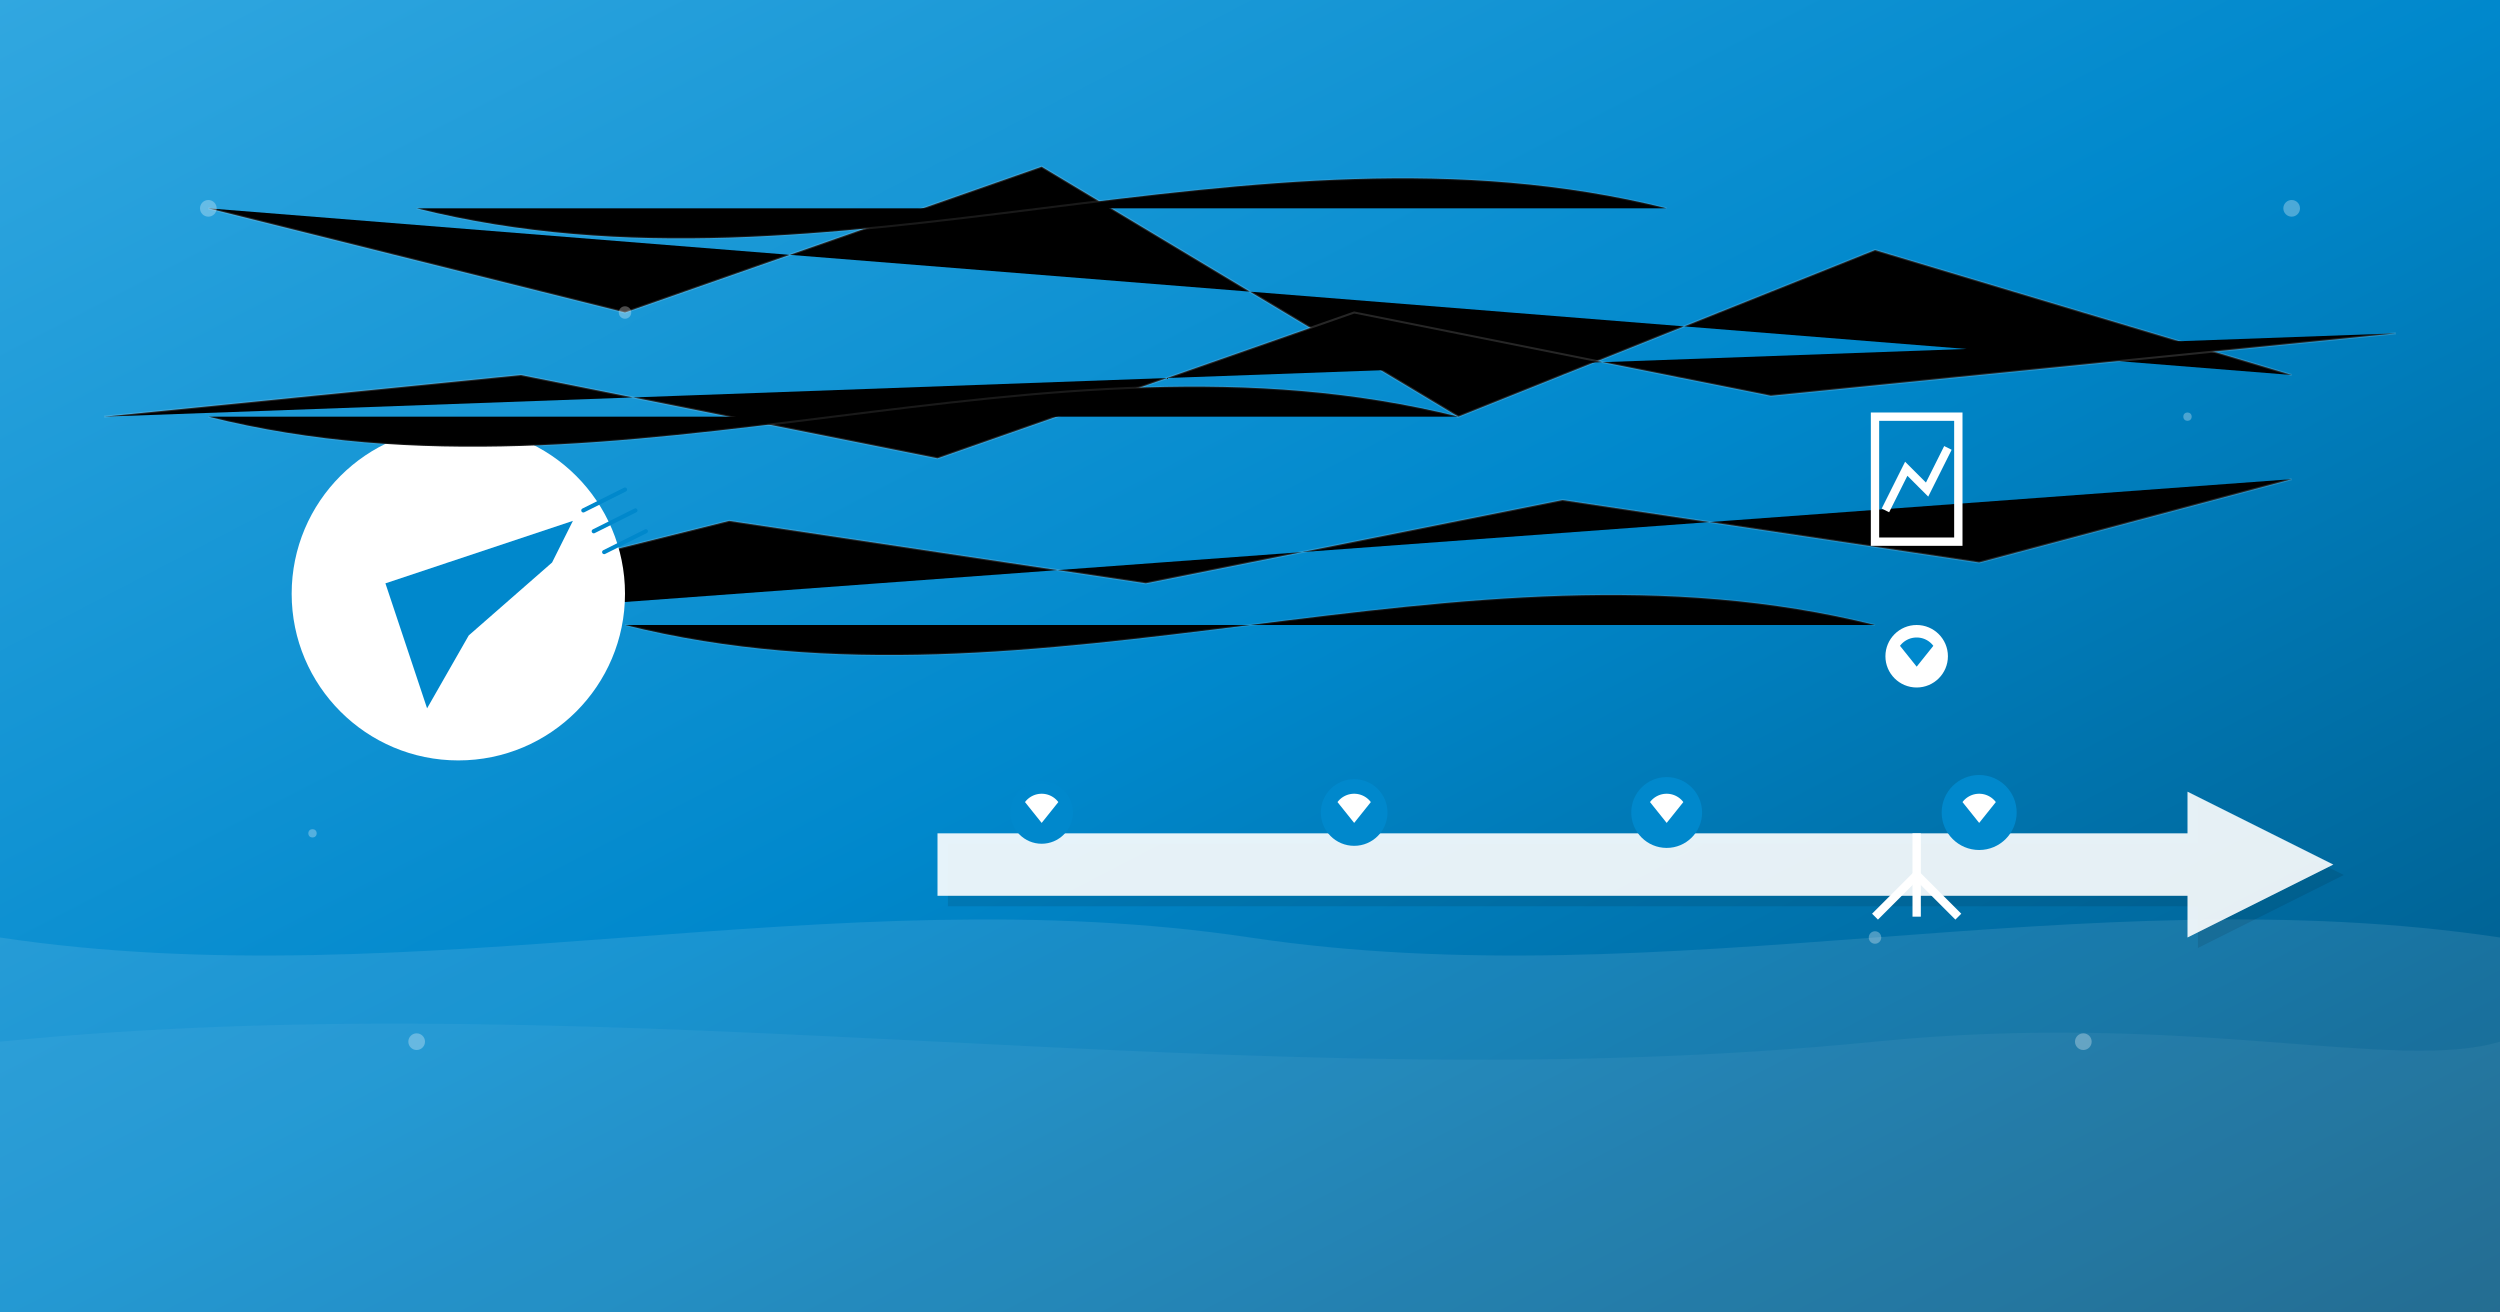 <svg xmlns="http://www.w3.org/2000/svg" viewBox="0 0 1200 630">
  <rect x="0" y="0" width="1200" height="630" fill="#333333" stroke="none"/>
  <!-- Simple gradient background -->
  <defs>
    <linearGradient id="bg-gradient" x1="0%" y1="0%" x2="100%" y2="100%">
      <stop offset="0%" style="stop-color:#31A7E0;stop-opacity:1" />
      <stop offset="50%" style="stop-color:#0088CC;stop-opacity:1" />
      <stop offset="100%" style="stop-color:#005580;stop-opacity:1" />
    </linearGradient>
  </defs>
  
  <!-- Background -->
  <rect width="1200" height="630" fill="url(#bg-gradient)" />
  
  <!-- Decorative waves -->
  <path d="M0,450 C200,480 400,420 600,450 C800,480 1000,420 1200,450 L1200,630 L0,630 Z" 
        fill="#ffffff" fill-opacity="0.1" />
  <path d="M0,500 C300,470 600,530 900,500 C1050,485 1150,515 1200,500 L1200,630 L0,630 Z" 
        fill="#ffffff" fill-opacity="0.05" />
  
  <!-- Network pattern -->
  <g stroke="#ffffff" stroke-opacity="0.15" stroke-width="1">
    <path d="M100,100 L300,150 L500,80 L700,200 L900,120 L1100,180" />
    <path d="M50,200 L250,180 L450,220 L650,150 L850,190 L1150,160" />
    <path d="M150,300 L350,250 L550,280 L750,240 L950,270 L1100,230" />
  </g>
  
  <!-- Telegram Logo -->
  <g transform="translate(120, 185)">
    <!-- Logo circle -->
    <circle cx="100" cy="100" r="80" fill="#ffffff"/>
    <!-- Paper plane -->
    <path d="M65,95 L155,65 L145,85 L105,120 L85,155 Z" fill="#0088CC"/>
    <!-- Motion lines -->
    <path d="M160,60 L180,50 M165,70 L185,60 M170,80 L190,70" 
          stroke="#0088CC" stroke-width="2" stroke-linecap="round"/>
  </g>
  
  <!-- Growth Arrow -->
  <g transform="translate(400, 100)">
    <!-- Arrow shadow -->
    <path d="M55,305 L655,305 L655,285 L725,320 L655,355 L655,335 L55,335 Z" 
          fill="#000000" fill-opacity="0.1" />
    <!-- Main arrow -->
    <path d="M50,300 L650,300 L650,280 L720,315 L650,350 L650,330 L50,330 Z" 
          fill="#ffffff" fill-opacity="0.9" />
    
    <!-- User Icons -->
    <g transform="translate(100, 290)">
      <circle cx="0" cy="0" r="15" fill="#0088CC"/>
      <path d="M-8,-5 A10,10 0 0,1 8,-5 L0,5 Z" fill="#ffffff"/>
    </g>
    <g transform="translate(250, 290)">
      <circle cx="0" cy="0" r="16" fill="#0088CC"/>
      <path d="M-8,-5 A10,10 0 0,1 8,-5 L0,5 Z" fill="#ffffff"/>
    </g>
    <g transform="translate(400, 290)">
      <circle cx="0" cy="0" r="17" fill="#0088CC"/>
      <path d="M-8,-5 A10,10 0 0,1 8,-5 L0,5 Z" fill="#ffffff"/>
    </g>
    <g transform="translate(550, 290)">
      <circle cx="0" cy="0" r="18" fill="#0088CC"/>
      <path d="M-8,-5 A10,10 0 0,1 8,-5 L0,5 Z" fill="#ffffff"/>
    </g>
  </g>
  
  <!-- Stats Icons -->
  <g transform="translate(900, 200)">
    <!-- Chart Icon -->
    <g>
      <rect x="0" y="0" width="40" height="60" fill="none" stroke="#ffffff" stroke-width="4"/>
      <path d="M5,45 L15,25 L25,35 L35,15" stroke="#ffffff" stroke-width="4" fill="none"/>
    </g>
    
    <!-- Users Icon -->
    <g transform="translate(0, 100)">
      <circle cx="20" cy="15" r="15" fill="#ffffff"/>
      <path d="M12,10 A10,10 0 0,1 28,10 L20,20 Z" fill="#0088CC"/>
    </g>
    
    <!-- Growth Icon -->
    <g transform="translate(0, 200)">
      <path d="M0,40 L20,20 L40,40" stroke="#ffffff" stroke-width="4" fill="none"/>
      <path d="M20,40 L20,0" stroke="#ffffff" stroke-width="4" fill="none"/>
    </g>
  </g>

  <!-- Decorative Elements -->
  <g fill="#ffffff" fill-opacity="0.3">
    <circle cx="100" cy="100" r="4" />
    <circle cx="1100" cy="100" r="4" />
    <circle cx="200" cy="500" r="4" />
    <circle cx="1000" cy="500" r="4" />
    <circle cx="300" cy="150" r="3" />
    <circle cx="900" cy="450" r="3" />
    <circle cx="150" cy="400" r="2" />
    <circle cx="1050" cy="200" r="2" />
  </g>

  <!-- Additional Network Lines -->
  <g stroke="#ffffff" stroke-opacity="0.1" stroke-width="1">
    <path d="M200,100 C400,150 600,50 800,100" />
    <path d="M100,200 C300,250 500,150 700,200" />
    <path d="M300,300 C500,350 700,250 900,300" />
  </g>
</svg>
